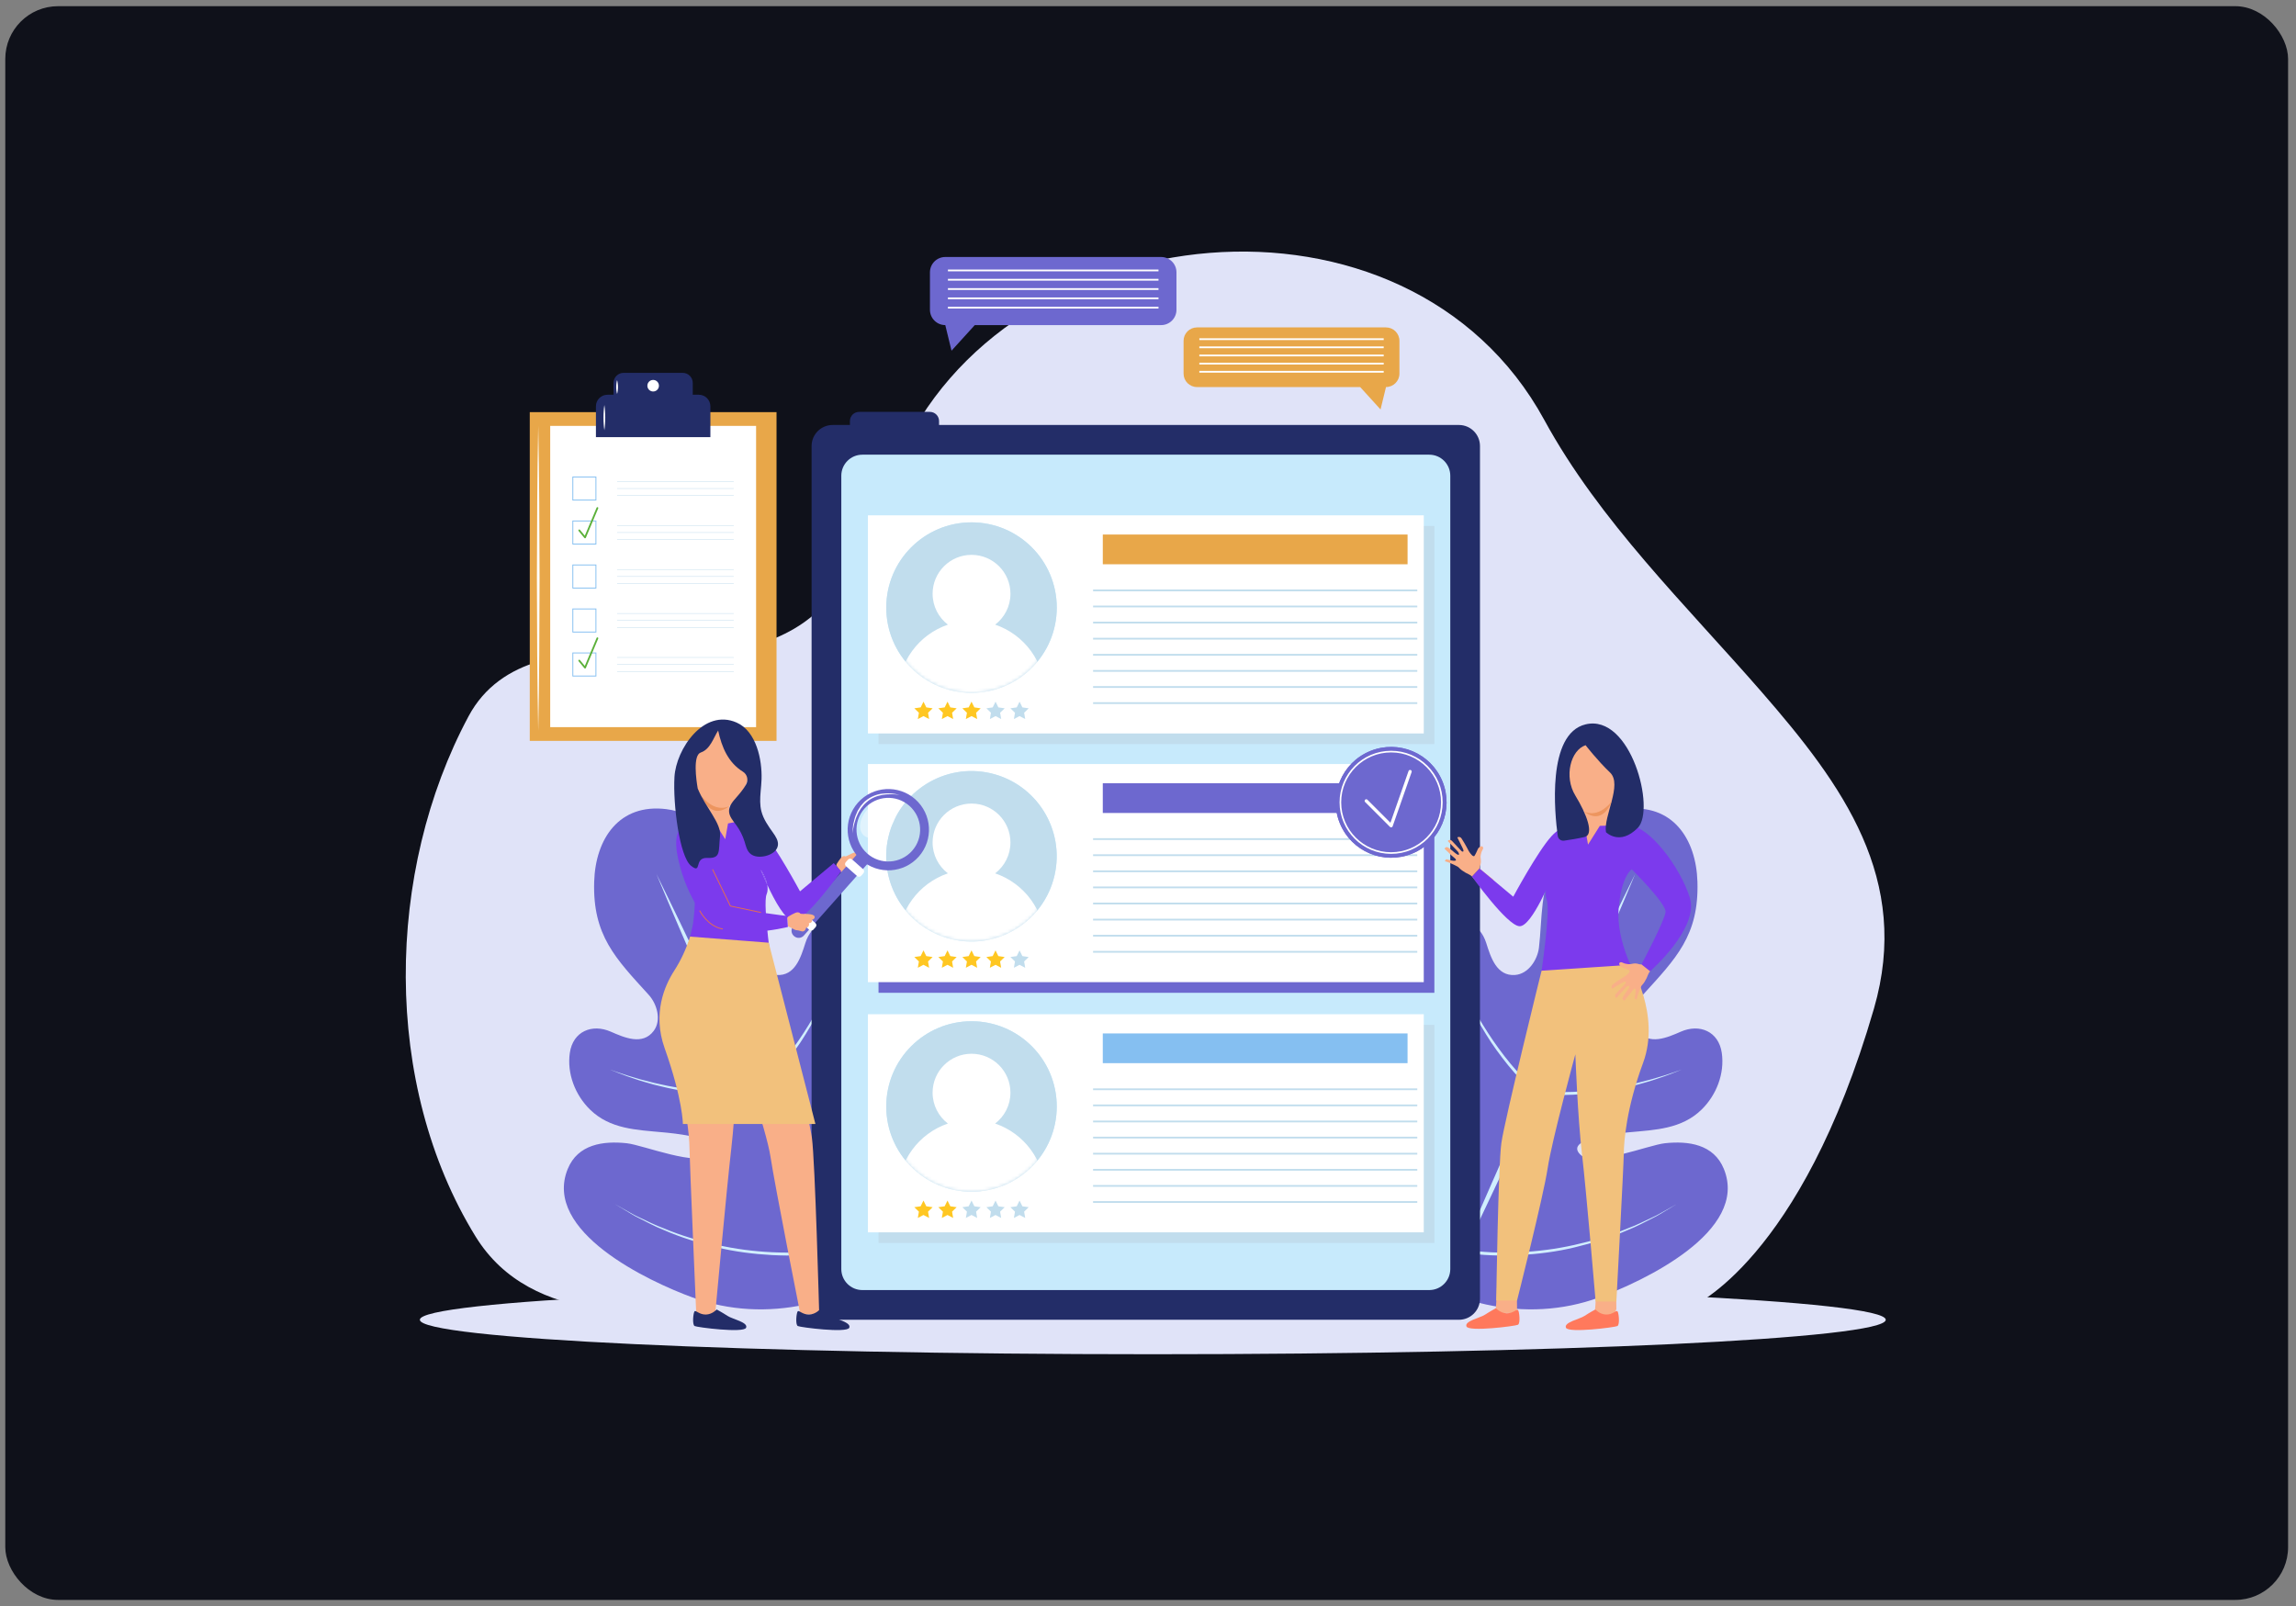 <svg width="696" height="487" viewBox="0 0 696 487" fill="none" xmlns="http://www.w3.org/2000/svg">
<rect x="0" y="0" width="696" height="487" fill="#808080" stroke="none"/>
<rect x="1.6" y="1.875" width="692" height="483.2" rx="16" fill="#0F111A"/>
<path d="M144.133 374.849C115.784 328.745 116.826 264.251 142.039 217.157C151.728 199.058 173.029 197.109 191.457 198.276C207.493 199.291 226.033 199.172 240.661 190.666C258.759 180.142 264.283 158.319 271.955 140.267C304.418 63.89 426.734 51.38 468.12 127.306C484.884 158.062 510.927 183.275 533.991 209.761C558.636 238.062 579.432 266.578 568.053 305.828C545.875 382.327 512.891 396.08 512.891 396.08C454.01 396.145 395.127 395.796 336.247 395.71C299.557 395.656 262.921 398.232 226.232 398.253C198.233 398.268 161.119 402.473 144.133 374.849Z" fill="#E0E3F8"/>
<path d="M349.457 410.589C472.166 410.589 571.641 405.911 571.641 400.14C571.641 394.37 472.166 389.691 349.457 389.691C226.747 389.691 127.272 394.37 127.272 400.14C127.272 405.911 226.747 410.589 349.457 410.589Z" fill="#E0E3F8"/>
<path d="M351.982 77.917H286.549C283.982 77.917 281.901 79.998 281.901 82.565V93.918C281.901 96.485 283.982 98.566 286.549 98.566L288.441 106.324L295.494 98.566H351.982C354.549 98.566 356.63 96.485 356.63 93.918V82.566C356.63 79.998 354.549 77.917 351.982 77.917Z" fill="#6D68CF"/>
<path d="M287.35 81.992H351.181" stroke="white" stroke-width="0.538" stroke-miterlimit="10"/>
<path d="M287.35 84.814H351.181" stroke="white" stroke-width="0.538" stroke-miterlimit="10"/>
<path d="M287.35 87.635H351.181" stroke="white" stroke-width="0.538" stroke-miterlimit="10"/>
<path d="M287.35 90.456H351.181" stroke="white" stroke-width="0.538" stroke-miterlimit="10"/>
<path d="M287.35 93.277H351.181" stroke="white" stroke-width="0.538" stroke-miterlimit="10"/>
<path d="M362.854 99.268H420.147C422.395 99.268 424.217 101.09 424.217 103.338V113.279C424.217 115.527 422.395 117.349 420.147 117.349L418.491 124.142L412.315 117.349H362.854C360.606 117.349 358.784 115.527 358.784 113.279V103.338C358.784 101.09 360.606 99.268 362.854 99.268Z" fill="#E8A749"/>
<path d="M419.45 102.834H363.561" stroke="white" stroke-width="0.538" stroke-miterlimit="10"/>
<path d="M419.45 105.304H363.561" stroke="white" stroke-width="0.538" stroke-miterlimit="10"/>
<path d="M419.45 107.775H363.561" stroke="white" stroke-width="0.538" stroke-miterlimit="10"/>
<path d="M419.45 110.245H363.561" stroke="white" stroke-width="0.538" stroke-miterlimit="10"/>
<path d="M419.45 112.715H363.561" stroke="white" stroke-width="0.538" stroke-miterlimit="10"/>
<path d="M522.574 354.431C519.518 346.894 511.771 345.854 504.664 346.621C499.669 347.16 482.98 353.938 479.037 350.048C473.847 344.925 491.828 343.483 493.831 343.296C501.74 342.555 509.744 342.34 515.806 336.415C520.308 332.015 522.851 325.483 521.931 319.201C520.978 312.691 515.203 310.306 509.526 312.788C505.373 314.606 499.857 317.018 496.516 312.564C494.034 309.251 495.576 304.314 498.003 301.643C508.046 290.591 515.047 283.637 514.554 267.329C514.159 254.245 506.94 243.549 492.674 245.324C483.515 246.465 476.035 253.63 471.509 261.263C466.828 269.158 467.54 278.518 466.514 287.304C466.095 290.889 463.384 295.297 459.254 295.601C453.701 296.006 451.899 290.262 450.542 285.936C448.686 280.024 443.096 277.236 437.56 280.792C432.219 284.223 428.962 290.431 428.599 296.714C428.111 305.177 433.206 311.355 437.84 317.806C439.014 319.44 449.735 333.947 442.463 333.397C436.939 332.977 431.091 315.941 428.218 311.82C424.129 305.956 418.258 300.798 410.567 303.442C391.24 310.088 400.951 344.252 406.043 357.564C409.148 365.682 413.571 374.048 420.094 379.948C437.217 395.434 462.573 401.497 484.725 393.384C498.107 388.484 530.254 373.373 522.574 354.431Z" fill="#6D68CF"/>
<path d="M438.081 391.517C440.288 386.155 442.605 380.844 444.864 375.506L451.827 359.576C456.471 348.957 461.25 338.4 466.03 327.843C470.846 317.303 475.684 306.772 480.622 296.288C485.536 285.792 490.561 275.347 495.697 264.952C491.23 275.651 486.653 286.3 481.964 296.899C477.299 307.508 472.535 318.072 467.748 328.626C462.925 339.163 458.102 349.7 453.143 360.176L445.702 375.888C443.159 381.096 440.675 386.332 438.081 391.517Z" fill="#D0EEFF"/>
<path d="M413.667 321.749C414.745 327.158 416.249 332.472 418.003 337.69C419.737 342.916 421.786 348.035 424.176 352.985C425.385 355.453 426.686 357.873 428.06 360.25C429.462 362.61 430.964 364.908 432.574 367.126C434.213 369.323 435.964 371.433 437.842 373.424C439.749 375.386 441.783 377.217 443.948 378.882L443.76 378.797C449.252 379.743 454.933 379.928 460.54 379.67C466.156 379.401 471.76 378.686 477.253 377.451C482.737 376.21 488.176 374.648 493.37 372.451C496.025 371.489 498.537 370.202 501.092 369.002C502.388 368.436 503.585 367.682 504.823 367.005L508.515 364.925L504.881 367.107C503.661 367.819 502.481 368.609 501.2 369.211C498.675 370.484 496.187 371.845 493.549 372.885C488.365 375.176 482.919 376.831 477.413 378.167C471.902 379.523 466.243 380.213 460.581 380.533C454.909 380.814 449.223 380.683 443.57 379.718L443.469 379.701L443.381 379.633C441.181 377.923 439.12 376.048 437.193 374.045C435.296 372.013 433.532 369.866 431.885 367.633C430.266 365.38 428.762 363.05 427.359 360.662C425.974 358.263 424.709 355.799 423.53 353.296C421.204 348.275 419.214 343.106 417.572 337.832C415.955 332.549 414.596 327.187 413.667 321.749Z" fill="#D0EEFF"/>
<path d="M440.346 292.662C441.807 296.242 443.447 299.744 445.247 303.159C447.025 306.585 448.964 309.923 451.058 313.158C453.145 316.398 455.426 319.506 457.864 322.479C460.309 325.451 463.037 328.166 465.908 330.708L465.683 330.602C469.338 331.127 473.122 331.182 476.853 331.051C480.596 330.91 484.325 330.499 488.036 329.96C489.881 329.629 491.741 329.366 493.569 328.937L496.32 328.337L499.047 327.632C500.879 327.21 502.659 326.602 504.467 326.086C506.259 325.52 508.026 324.875 509.815 324.285C508.063 324.968 506.322 325.695 504.545 326.32C502.755 326.903 500.99 327.58 499.169 328.071L496.448 328.847L493.697 329.513C491.869 329.986 490.004 330.293 488.153 330.669C484.432 331.323 480.666 331.724 476.889 331.905C473.105 332.063 469.329 332.045 465.524 331.528L465.398 331.511L465.298 331.422C462.389 328.828 459.653 326.046 457.201 323.026C454.775 319.993 452.447 316.873 450.443 313.548C448.41 310.244 446.535 306.847 444.833 303.367C443.167 299.871 441.606 296.32 440.346 292.662Z" fill="#D0EEFF"/>
<path d="M172.094 354.431C175.15 346.894 182.896 345.854 190.004 346.621C194.999 347.16 211.687 353.938 215.631 350.048C220.821 344.925 202.84 343.483 200.837 343.296C192.929 342.555 184.924 342.34 178.862 336.415C174.361 332.015 171.818 325.483 172.738 319.201C173.692 312.691 179.465 310.306 185.143 312.788C189.296 314.606 194.812 317.018 198.153 312.564C200.634 309.251 199.093 304.314 196.666 301.643C186.623 290.591 179.623 283.637 180.116 267.329C180.511 254.245 187.729 243.549 201.995 245.324C211.154 246.465 218.634 253.63 223.16 261.263C227.841 269.158 227.129 278.518 228.155 287.304C228.574 290.889 231.285 295.297 235.415 295.601C240.968 296.006 242.77 290.262 244.127 285.936C245.983 280.024 251.573 277.236 257.109 280.792C262.451 284.223 265.707 290.431 266.07 296.714C266.558 305.177 261.463 311.355 256.829 317.806C255.655 319.44 244.934 333.947 252.206 333.397C257.73 332.977 263.578 315.941 266.451 311.82C270.54 305.956 276.411 300.798 284.102 303.442C303.43 310.088 293.718 344.252 288.626 357.564C285.521 365.682 281.098 374.048 274.575 379.948C257.452 395.434 232.096 401.497 209.944 393.384C196.559 388.484 164.414 373.373 172.094 354.431Z" fill="#6D68CF"/>
<path d="M256.583 391.517C253.989 386.332 251.505 381.096 248.962 375.887L241.521 360.175C236.563 349.7 231.739 339.162 226.916 328.625C222.13 318.071 217.365 307.507 212.7 296.898C208.011 286.3 203.434 275.651 198.967 264.951C204.102 275.346 209.128 285.791 214.042 296.287C218.98 306.772 223.818 317.302 228.634 327.842C233.414 338.399 238.193 348.956 242.837 359.575L249.8 375.505C252.059 380.844 254.376 386.156 256.583 391.517Z" fill="#D0EEFF"/>
<path d="M281.002 321.749C280.073 327.187 278.713 332.549 277.098 337.83C275.455 343.104 273.466 348.274 271.141 353.294C269.962 355.797 268.697 358.261 267.312 360.66C265.909 363.049 264.404 365.379 262.786 367.631C261.139 369.863 259.375 372.011 257.478 374.043C255.551 376.046 253.49 377.922 251.29 379.631L251.202 379.699L251.101 379.716C245.448 380.681 239.761 380.812 234.09 380.531C228.428 380.212 222.769 379.521 217.258 378.165C211.752 376.828 206.306 375.174 201.122 372.883C198.484 371.844 195.996 370.482 193.471 369.209C192.19 368.607 191.01 367.818 189.789 367.105L186.155 364.923L189.847 367.003C191.085 367.681 192.282 368.434 193.578 369C196.133 370.2 198.645 371.487 201.3 372.449C206.494 374.645 211.933 376.208 217.417 377.449C222.91 378.683 228.513 379.399 234.13 379.668C239.737 379.925 245.417 379.74 250.91 378.795L250.722 378.88C252.887 377.215 254.921 375.384 256.828 373.422C258.706 371.431 260.456 369.321 262.096 367.124C263.707 364.905 265.208 362.607 266.61 360.248C267.984 357.872 269.284 355.451 270.494 352.983C272.884 348.033 274.933 342.914 276.667 337.688C278.42 332.472 279.925 327.158 281.002 321.749Z" fill="#D0EEFF"/>
<path d="M254.324 292.662C253.064 296.32 251.503 299.871 249.84 303.368C248.138 306.848 246.262 310.245 244.23 313.549C242.226 316.874 239.898 319.994 237.472 323.027C235.021 326.046 232.285 328.828 229.375 331.422L229.275 331.511L229.149 331.528C225.344 332.045 221.568 332.063 217.784 331.905C214.007 331.723 210.241 331.323 206.52 330.669C204.669 330.293 202.804 329.987 200.976 329.513L198.225 328.847L195.504 328.071C193.683 327.58 191.918 326.903 190.128 326.32C188.351 325.695 186.611 324.968 184.858 324.285C186.647 324.875 188.414 325.52 190.206 326.086C192.015 326.601 193.794 327.21 195.626 327.632L198.353 328.337L201.104 328.937C202.931 329.366 204.792 329.628 206.637 329.96C210.348 330.499 214.077 330.91 217.82 331.051C221.551 331.182 225.335 331.127 228.99 330.602L228.765 330.708C231.636 328.167 234.363 325.451 236.809 322.479C239.247 319.506 241.528 316.398 243.615 313.158C245.708 309.923 247.648 306.584 249.426 303.159C251.223 299.744 252.863 296.242 254.324 292.662Z" fill="#D0EEFF"/>
<path d="M442.256 400.14H252.403C248.879 400.14 246.022 397.283 246.022 393.76V135.229C246.022 131.705 248.879 128.849 252.403 128.849H442.256C445.78 128.849 448.636 131.706 448.636 135.229V393.76C448.636 397.284 445.78 400.14 442.256 400.14Z" fill="#232D68"/>
<path d="M255.03 384.754V144.234C255.03 140.71 257.887 137.854 261.411 137.854H433.254C436.778 137.854 439.634 140.711 439.634 144.234V384.754C439.634 388.278 436.777 391.134 433.254 391.134H261.411C257.887 391.134 255.03 388.277 255.03 384.754Z" fill="#C7EAFC"/>
<path d="M284.66 131.1H257.643V127.657C257.643 126.122 258.887 124.878 260.422 124.878H281.88C283.415 124.878 284.659 126.122 284.659 127.657V131.1H284.66Z" fill="#232D68"/>
<path d="M434.807 234.875H266.311V301.005H434.807V234.875Z" fill="#6D68CF"/>
<path d="M434.811 310.729H266.315V376.859H434.811V310.729Z" fill="#C1DDED"/>
<path d="M434.811 159.469H266.315V225.599H434.811V159.469Z" fill="#C1DDED"/>
<path d="M235.393 124.957H160.592V224.626H235.393V124.957Z" fill="#E8A749"/>
<path d="M229.198 129.124H166.788V220.46H229.198V129.124Z" fill="white"/>
<path d="M209.998 119.682V116.087C209.998 114.406 208.635 113.043 206.954 113.043H189.032C187.351 113.043 185.988 114.406 185.988 116.087V119.682H184.143C182.212 119.682 180.647 121.248 180.647 123.179V132.538H215.341V123.179C215.341 121.248 213.776 119.682 211.845 119.682H209.998Z" fill="#232D68"/>
<path d="M180.646 144.615H173.647V151.614H180.646V144.615Z" stroke="#85BFF1" stroke-width="0.269" stroke-miterlimit="10"/>
<path d="M180.646 157.953H173.647V164.952H180.646V157.953Z" stroke="#85BFF1" stroke-width="0.269" stroke-miterlimit="10"/>
<path d="M180.646 171.291H173.647V178.29H180.646V171.291Z" stroke="#85BFF1" stroke-width="0.269" stroke-miterlimit="10"/>
<path d="M180.646 184.629H173.647V191.628H180.646V184.629Z" stroke="#85BFF1" stroke-width="0.269" stroke-miterlimit="10"/>
<path d="M180.646 197.967H173.647V204.966H180.646V197.967Z" stroke="#85BFF1" stroke-width="0.269" stroke-miterlimit="10"/>
<path d="M187.065 145.984H222.42" stroke="#C1DDED" stroke-width="0.135" stroke-miterlimit="10"/>
<path d="M187.065 148.114H222.42" stroke="#C1DDED" stroke-width="0.135" stroke-miterlimit="10"/>
<path d="M187.065 150.245H222.42" stroke="#C1DDED" stroke-width="0.135" stroke-miterlimit="10"/>
<path d="M187.065 159.322H222.42" stroke="#C1DDED" stroke-width="0.135" stroke-miterlimit="10"/>
<path d="M187.065 161.452H222.42" stroke="#C1DDED" stroke-width="0.135" stroke-miterlimit="10"/>
<path d="M187.065 163.584H222.42" stroke="#C1DDED" stroke-width="0.135" stroke-miterlimit="10"/>
<path d="M187.065 172.66H222.42" stroke="#C1DDED" stroke-width="0.135" stroke-miterlimit="10"/>
<path d="M187.065 174.79H222.42" stroke="#C1DDED" stroke-width="0.135" stroke-miterlimit="10"/>
<path d="M187.065 176.921H222.42" stroke="#C1DDED" stroke-width="0.135" stroke-miterlimit="10"/>
<path d="M187.065 185.998H222.42" stroke="#C1DDED" stroke-width="0.135" stroke-miterlimit="10"/>
<path d="M187.065 188.129H222.42" stroke="#C1DDED" stroke-width="0.135" stroke-miterlimit="10"/>
<path d="M187.065 190.259H222.42" stroke="#C1DDED" stroke-width="0.135" stroke-miterlimit="10"/>
<path d="M187.065 199.336H222.42" stroke="#C1DDED" stroke-width="0.135" stroke-miterlimit="10"/>
<path d="M187.065 201.467H222.42" stroke="#C1DDED" stroke-width="0.135" stroke-miterlimit="10"/>
<path d="M187.065 203.597H222.42" stroke="#C1DDED" stroke-width="0.135" stroke-miterlimit="10"/>
<path d="M175.588 160.804L177.351 162.934L181.095 154.027" stroke="#5BB039" stroke-width="0.538" stroke-miterlimit="10" stroke-linecap="round" stroke-linejoin="round"/>
<path d="M175.588 200.291L177.351 202.422L181.095 193.515" stroke="#5BB039" stroke-width="0.538" stroke-miterlimit="10" stroke-linecap="round" stroke-linejoin="round"/>
<path d="M183.205 130.445C183.094 129.807 183.042 129.169 182.999 128.531C182.95 127.893 182.943 127.255 182.936 126.617C182.942 125.979 182.949 125.341 182.998 124.703C183.041 124.065 183.093 123.427 183.205 122.789C183.317 123.427 183.369 124.065 183.412 124.703C183.461 125.341 183.468 125.979 183.474 126.617C183.467 127.255 183.46 127.893 183.411 128.531C183.368 129.17 183.316 129.807 183.205 130.445Z" fill="white"/>
<path d="M187.064 119.431C186.953 119.082 186.901 118.733 186.858 118.385C186.809 118.036 186.802 117.687 186.795 117.339C186.801 116.99 186.808 116.641 186.857 116.293C186.9 115.944 186.952 115.595 187.064 115.247C187.176 115.596 187.228 115.945 187.271 116.293C187.32 116.642 187.327 116.991 187.333 117.339C187.326 117.688 187.319 118.037 187.27 118.385C187.227 118.734 187.175 119.082 187.064 119.431Z" fill="white"/>
<path d="M163.158 129.124L163.355 140.677L163.467 152.231L163.561 175.338L163.469 198.445L163.356 209.999L163.158 221.552L162.961 209.999L162.848 198.445L162.756 175.338L162.85 152.231L162.962 140.677L163.158 129.124Z" fill="white"/>
<path d="M199.749 116.943C199.749 117.912 198.964 118.697 197.995 118.697C197.026 118.697 196.241 117.912 196.241 116.943C196.241 115.974 197.026 115.189 197.995 115.189C198.963 115.189 199.749 115.974 199.749 116.943Z" fill="white"/>
<path d="M431.593 231.647H263.096V297.777H431.593V231.647Z" fill="white"/>
<path d="M319.647 265.488C322.89 251.59 314.252 237.694 300.353 234.451C286.454 231.208 272.558 239.846 269.315 253.745C266.073 267.644 274.711 281.54 288.61 284.783C302.509 288.025 316.405 279.387 319.647 265.488Z" fill="#C7EAFC"/>
<path d="M426.68 237.472H334.295V246.486H426.68V237.472Z" fill="#6D68CF"/>
<path d="M331.35 254.403H429.627" stroke="#C1DDED" stroke-width="0.538" stroke-miterlimit="10"/>
<path d="M331.35 259.285H429.627" stroke="#C1DDED" stroke-width="0.538" stroke-miterlimit="10"/>
<path d="M331.35 264.168H429.627" stroke="#C1DDED" stroke-width="0.538" stroke-miterlimit="10"/>
<path d="M331.35 269.051H429.627" stroke="#C1DDED" stroke-width="0.538" stroke-miterlimit="10"/>
<path d="M331.35 273.933H429.627" stroke="#C1DDED" stroke-width="0.538" stroke-miterlimit="10"/>
<path d="M331.35 278.815H429.627" stroke="#C1DDED" stroke-width="0.538" stroke-miterlimit="10"/>
<path d="M331.35 283.697H429.627" stroke="#C1DDED" stroke-width="0.538" stroke-miterlimit="10"/>
<path d="M331.35 288.58H429.627" stroke="#C1DDED" stroke-width="0.538" stroke-miterlimit="10"/>
<path d="M279.937 288.141L280.795 289.878L282.712 290.157L281.325 291.509L281.652 293.418L279.937 292.516L278.223 293.418L278.55 291.509L277.163 290.157L279.08 289.878L279.937 288.141Z" fill="#FFC722"/>
<path d="M287.219 288.141L288.076 289.878L289.993 290.157L288.606 291.509L288.933 293.418L287.219 292.516L285.504 293.418L285.831 291.509L284.444 290.157L286.361 289.878L287.219 288.141Z" fill="#FFC722"/>
<path d="M294.496 288.141L295.353 289.878L297.27 290.157L295.883 291.509L296.21 293.418L294.496 292.516L292.781 293.418L293.109 291.509L291.721 290.157L293.638 289.878L294.496 288.141Z" fill="#FFC722"/>
<path d="M301.776 288.141L302.633 289.878L304.55 290.157L303.163 291.509L303.49 293.418L301.776 292.516L300.061 293.418L300.389 291.509L299.002 290.157L300.919 289.878L301.776 288.141Z" fill="#FFC722"/>
<path d="M309.062 288.141L309.919 289.878L311.836 290.157L310.449 291.509L310.777 293.418L309.062 292.516L307.347 293.418L307.675 291.509L306.288 290.157L308.205 289.878L309.062 288.141Z" fill="#C1DDED"/>
<path d="M319.647 265.488C322.89 251.59 314.252 237.694 300.353 234.451C286.454 231.208 272.558 239.846 269.315 253.745C266.073 267.644 274.711 281.54 288.61 284.783C302.509 288.025 316.405 279.387 319.647 265.488Z" fill="#C1DDED"/>
<mask id="mask0_10322_65171" style="mask-type:luminance" maskUnits="userSpaceOnUse" x="268" y="233" width="53" height="53">
<path d="M319.647 265.488C322.89 251.59 314.252 237.694 300.353 234.451C286.454 231.208 272.558 239.846 269.315 253.745C266.073 267.644 274.711 281.54 288.61 284.783C302.509 288.025 316.405 279.387 319.647 265.488Z" fill="white"/>
</mask>
<g mask="url(#mask0_10322_65171)">
<path d="M301.665 264.792C304.479 262.635 306.301 259.25 306.301 255.431C306.301 248.915 301.018 243.632 294.502 243.632C287.985 243.632 282.703 248.915 282.703 255.431C282.703 259.25 284.525 262.635 287.339 264.792C278.551 267.776 272.225 276.089 272.225 285.886H316.78C316.779 276.09 310.453 267.776 301.665 264.792Z" fill="white"/>
</g>
<path d="M431.593 307.502H263.096V373.632H431.593V307.502Z" fill="white"/>
<path d="M294.498 361.316C308.771 361.316 320.341 349.746 320.341 335.473C320.341 321.2 308.771 309.63 294.498 309.63C280.225 309.63 268.655 321.2 268.655 335.473C268.655 349.746 280.225 361.316 294.498 361.316Z" fill="#C7EAFC"/>
<path d="M426.68 313.325H334.295V322.339H426.68V313.325Z" fill="#85BFF1"/>
<path d="M331.35 330.257H429.627" stroke="#C1DDED" stroke-width="0.538" stroke-miterlimit="10"/>
<path d="M331.35 335.14H429.627" stroke="#C1DDED" stroke-width="0.538" stroke-miterlimit="10"/>
<path d="M331.35 340.021H429.627" stroke="#C1DDED" stroke-width="0.538" stroke-miterlimit="10"/>
<path d="M331.35 344.904H429.627" stroke="#C1DDED" stroke-width="0.538" stroke-miterlimit="10"/>
<path d="M331.35 349.787H429.627" stroke="#C1DDED" stroke-width="0.538" stroke-miterlimit="10"/>
<path d="M331.35 354.669H429.627" stroke="#C1DDED" stroke-width="0.538" stroke-miterlimit="10"/>
<path d="M331.35 359.552H429.627" stroke="#C1DDED" stroke-width="0.538" stroke-miterlimit="10"/>
<path d="M331.35 364.434H429.627" stroke="#C1DDED" stroke-width="0.538" stroke-miterlimit="10"/>
<path d="M279.937 363.995L280.795 365.731L282.712 366.01L281.325 367.362L281.652 369.271L279.937 368.37L278.223 369.271L278.55 367.362L277.163 366.01L279.08 365.731L279.937 363.995Z" fill="#FFC722"/>
<path d="M287.219 363.995L288.076 365.731L289.993 366.01L288.606 367.362L288.933 369.271L287.219 368.37L285.504 369.271L285.831 367.362L284.444 366.01L286.361 365.731L287.219 363.995Z" fill="#FFC722"/>
<path d="M294.5 363.995L295.357 365.731L297.274 366.01L295.887 367.362L296.214 369.271L294.5 368.37L292.785 369.271L293.113 367.362L291.725 366.01L293.642 365.731L294.5 363.995Z" fill="#C1DDED"/>
<path d="M301.78 363.995L302.637 365.731L304.554 366.01L303.167 367.362L303.494 369.271L301.78 368.37L300.065 369.271L300.393 367.362L299.006 366.01L300.923 365.731L301.78 363.995Z" fill="#C1DDED"/>
<path d="M309.062 363.995L309.919 365.731L311.836 366.01L310.449 367.362L310.777 369.271L309.062 368.37L307.347 369.271L307.675 367.362L306.288 366.01L308.205 365.731L309.062 363.995Z" fill="#C1DDED"/>
<path d="M294.498 361.316C308.771 361.316 320.341 349.746 320.341 335.473C320.341 321.2 308.771 309.63 294.498 309.63C280.225 309.63 268.655 321.2 268.655 335.473C268.655 349.746 280.225 361.316 294.498 361.316Z" fill="#C1DDED"/>
<mask id="mask1_10322_65171" style="mask-type:luminance" maskUnits="userSpaceOnUse" x="268" y="309" width="53" height="53">
<path d="M294.498 361.316C308.771 361.316 320.341 349.746 320.341 335.473C320.341 321.2 308.771 309.63 294.498 309.63C280.225 309.63 268.655 321.2 268.655 335.473C268.655 349.746 280.225 361.316 294.498 361.316Z" fill="white"/>
</mask>
<g mask="url(#mask1_10322_65171)">
<path d="M301.665 340.646C304.479 338.49 306.301 335.104 306.301 331.285C306.301 324.768 301.018 319.486 294.502 319.486C287.985 319.486 282.703 324.769 282.703 331.285C282.703 335.104 284.525 338.489 287.339 340.646C278.551 343.63 272.225 351.943 272.225 361.74H316.78C316.779 351.943 310.453 343.63 301.665 340.646Z" fill="white"/>
</g>
<path d="M431.597 156.242H263.1V222.372H431.597V156.242Z" fill="white"/>
<path d="M294.502 210.057C308.774 210.057 320.345 198.487 320.345 184.214C320.345 169.941 308.774 158.371 294.502 158.371C280.229 158.371 268.659 169.941 268.659 184.214C268.659 198.487 280.229 210.057 294.502 210.057Z" fill="#C7EAFC"/>
<path d="M426.684 162.065H334.299V171.079H426.684V162.065Z" fill="#E8A749"/>
<path d="M331.354 178.997H429.631" stroke="#C1DDED" stroke-width="0.538" stroke-miterlimit="10"/>
<path d="M331.354 183.879H429.631" stroke="#C1DDED" stroke-width="0.538" stroke-miterlimit="10"/>
<path d="M331.354 188.762H429.631" stroke="#C1DDED" stroke-width="0.538" stroke-miterlimit="10"/>
<path d="M331.354 193.645H429.631" stroke="#C1DDED" stroke-width="0.538" stroke-miterlimit="10"/>
<path d="M331.354 198.527H429.631" stroke="#C1DDED" stroke-width="0.538" stroke-miterlimit="10"/>
<path d="M331.354 203.409H429.631" stroke="#C1DDED" stroke-width="0.538" stroke-miterlimit="10"/>
<path d="M331.354 208.291H429.631" stroke="#C1DDED" stroke-width="0.538" stroke-miterlimit="10"/>
<path d="M331.354 213.174H429.631" stroke="#C1DDED" stroke-width="0.538" stroke-miterlimit="10"/>
<path d="M279.941 212.734L280.799 214.471L282.716 214.75L281.329 216.102L281.656 218.011L279.941 217.11L278.227 218.011L278.554 216.102L277.167 214.75L279.084 214.471L279.941 212.734Z" fill="#FFC722"/>
<path d="M287.223 212.734L288.08 214.471L289.997 214.75L288.61 216.102L288.937 218.011L287.223 217.11L285.508 218.011L285.835 216.102L284.448 214.75L286.365 214.471L287.223 212.734Z" fill="#FFC722"/>
<path d="M294.5 212.734L295.357 214.471L297.274 214.75L295.887 216.102L296.214 218.011L294.5 217.11L292.785 218.011L293.113 216.102L291.725 214.75L293.642 214.471L294.5 212.734Z" fill="#FFC722"/>
<path d="M301.784 212.734L302.641 214.471L304.558 214.75L303.171 216.102L303.498 218.011L301.784 217.11L300.069 218.011L300.397 216.102L299.01 214.75L300.927 214.471L301.784 212.734Z" fill="#C1DDED"/>
<path d="M309.066 212.734L309.923 214.471L311.84 214.75L310.453 216.102L310.781 218.011L309.066 217.11L307.351 218.011L307.679 216.102L306.292 214.75L308.209 214.471L309.066 212.734Z" fill="#C1DDED"/>
<path d="M294.502 210.057C308.774 210.057 320.345 198.487 320.345 184.214C320.345 169.941 308.774 158.371 294.502 158.371C280.229 158.371 268.659 169.941 268.659 184.214C268.659 198.487 280.229 210.057 294.502 210.057Z" fill="#C1DDED"/>
<mask id="mask2_10322_65171" style="mask-type:luminance" maskUnits="userSpaceOnUse" x="268" y="158" width="53" height="53">
<path d="M294.502 210.057C308.774 210.057 320.345 198.487 320.345 184.214C320.345 169.941 308.774 158.371 294.502 158.371C280.229 158.371 268.659 169.941 268.659 184.214C268.659 198.487 280.229 210.057 294.502 210.057Z" fill="white"/>
</mask>
<g mask="url(#mask2_10322_65171)">
<path d="M301.669 189.387C304.483 187.23 306.305 183.845 306.305 180.026C306.305 173.51 301.022 168.227 294.506 168.227C287.989 168.227 282.707 173.51 282.707 180.026C282.707 183.845 284.529 187.23 287.343 189.387C278.555 192.371 272.229 200.684 272.229 210.481H316.784C316.783 200.684 310.457 192.37 301.669 189.387Z" fill="white"/>
</g>
<path d="M428.069 258.804C436.654 255.29 440.765 245.482 437.251 236.897C433.737 228.312 423.929 224.201 415.344 227.715C406.759 231.229 402.648 241.037 406.162 249.622C409.675 258.207 419.484 262.318 428.069 258.804Z" fill="#6D68CF"/>
<path d="M428.069 258.804C436.654 255.29 440.765 245.482 437.251 236.897C433.737 228.312 423.929 224.201 415.344 227.715C406.759 231.229 402.648 241.037 406.162 249.622C409.675 258.207 419.484 262.318 428.069 258.804Z" fill="#6D68CF"/>
<path d="M421.698 258.636C430.191 258.636 437.077 251.751 437.077 243.257C437.077 234.763 430.191 227.878 421.698 227.878C413.204 227.878 406.319 234.763 406.319 243.257C406.319 251.751 413.204 258.636 421.698 258.636Z" stroke="white" stroke-width="0.493" stroke-miterlimit="10"/>
<path d="M414.167 242.818L421.698 250.355L427.446 233.926" stroke="white" stroke-width="0.985" stroke-miterlimit="10" stroke-linecap="round" stroke-linejoin="round"/>
<path d="M446.232 265.766C445.709 265.216 444.881 264.944 444.234 264.57C443.528 264.163 442.832 263.701 442.279 263.096C442.02 262.813 441.704 262.669 441.368 262.497C441.125 262.373 440.882 262.25 440.635 262.133C439.784 261.729 438.909 261.341 437.988 261.127L438.201 260.719C438.279 260.569 438.453 260.495 438.616 260.545C439.199 260.722 440.545 261.093 441.119 260.949C441.6 260.828 441.225 260.411 441.012 260.218C440.684 259.92 440.311 259.647 439.983 259.339C439.641 259.017 439.311 258.68 438.971 258.355L437.905 257.34L438.001 257.169C438.197 256.821 438.654 256.724 438.975 256.96C438.998 256.977 439.015 256.99 439.023 256.995C439.445 257.284 439.861 257.584 440.256 257.909C440.636 258.221 440.983 258.577 441.4 258.84C441.543 258.931 442.034 259.28 442.207 259.155C442.313 259.078 442.272 258.868 442.239 258.761C442.114 258.351 441.792 258.03 441.502 257.729C440.621 256.814 439.736 255.901 438.853 254.988C439.176 254.572 439.758 254.544 440.098 254.906L441.935 256.86C442.188 257.129 442.441 257.399 442.694 257.668C442.88 257.866 443.102 258.176 443.393 258.204C444.052 258.268 443.166 256.721 443.047 256.479C442.684 255.741 442.321 255.004 441.957 254.266C441.947 254.246 441.767 253.894 441.772 253.891C442.195 253.627 442.751 253.752 443.019 254.172C443.602 255.083 444.169 256.009 444.669 256.965C445.002 257.602 445.324 258.283 445.795 258.832C446.028 259.104 446.325 259.51 446.697 259.589C446.753 259.601 446.814 259.603 446.865 259.578C446.918 259.552 446.954 259.5 446.986 259.45C447.399 258.813 447.689 258.111 447.993 257.419C448.151 257.06 448.572 256.728 448.94 256.612C449.428 256.457 449.72 256.952 449.553 257.373C449.43 257.683 449.224 257.955 449.112 258.27C448.983 258.636 448.773 259.507 448.806 259.877C448.869 260.606 449.026 261.217 448.828 261.954C448.72 262.356 448.457 262.863 448.485 263.308L446.232 265.766Z" fill="#F9AF88"/>
<path d="M446.233 265.767L449.897 270.145L452.788 266.781L448.491 263.309L446.233 265.767Z" fill="#F9AF88"/>
<path d="M488.514 242.745L489.021 250.756L480.372 257.86L477.534 251.852C477.534 251.852 481.237 248.638 479.942 245.422L488.514 242.745Z" fill="#F9AF88"/>
<path d="M491.76 233.563C491.787 230.955 491.172 228.352 489.853 226.091C488.389 223.581 485.9 221.398 482.995 221.356C480.108 221.314 477.566 223.399 476.038 225.849C473.77 229.485 473.347 234.125 474.627 238.184C475.67 241.494 478.96 246.9 483.005 246.909C488.564 246.923 491.715 237.941 491.76 233.563Z" fill="#F9AF88"/>
<path d="M489.226 398.99C489.696 397.741 489.98 396.902 489.98 396.902L489.907 389.875L483.911 389.88C483.78 392.606 483.737 395.015 483.449 397.73C483.404 398.151 483.349 398.571 483.295 398.99H489.226Z" fill="#F9AF88"/>
<path d="M459.448 398.097C459.716 397.36 459.871 396.903 459.871 396.903L459.798 389.876L453.802 389.881C453.671 392.607 453.628 395.016 453.34 397.731C453.327 397.853 453.312 397.975 453.299 398.097H459.448Z" fill="#F9AF88"/>
<path d="M480.222 251.222C479.333 251.084 478.459 250.87 477.585 250.654C476.228 250.319 473.361 250.18 470.311 253.524C466.087 258.154 458.718 271.87 458.718 271.87L448.486 263.309L446.229 265.767C446.229 265.767 456.731 280.492 460.556 280.817C464.381 281.142 470.636 265.302 470.636 265.302C470.636 265.302 467.549 269.688 468.849 272.775C470.149 275.862 466.981 296.575 466.981 296.575C466.981 296.575 483.985 300.799 496.224 296.575C496.224 296.575 489.857 285.61 490.658 275.551C491.459 265.492 494.642 263.566 494.642 263.566C494.642 263.566 505.159 273.96 504.889 276.539C504.618 279.118 497.593 292.401 497.593 292.401L500.204 294.48C500.204 294.48 515.16 281.416 512.245 272.154C509.33 262.892 499.907 250.387 493.842 250.304C487.777 250.221 484.961 250.392 484.961 250.392L481.387 256.069L480.541 251.271L480.222 251.222Z" fill="#7C3AED"/>
<path d="M494.224 292.519C494.224 292.519 503.491 307.622 498.084 322.243C493.01 335.967 492.265 346.108 492.23 349.745C492.195 353.382 489.979 394.62 489.979 394.62H483.695C483.695 394.62 480.903 361.426 479.562 349.97C478.222 338.514 477.544 319.654 477.544 319.654C477.544 319.654 470.464 345.525 469.154 354.191C467.844 362.857 459.869 394.306 459.869 394.306H453.565C453.565 394.306 454.144 353.544 455.118 346.559C456.093 339.573 467.306 294.302 467.306 294.302L494.224 292.519Z" fill="#F2C17C"/>
<path d="M500.202 294.48C499.69 295.04 499.477 295.886 499.15 296.557C498.793 297.29 498.382 298.016 497.818 298.611C497.554 298.889 497.433 299.214 497.284 299.562C497.177 299.813 497.072 300.065 496.973 300.319C496.63 301.196 496.304 302.096 496.156 303.03L495.734 302.847C495.579 302.779 495.493 302.611 495.531 302.446C495.666 301.851 495.942 300.484 495.758 299.921C495.603 299.45 495.214 299.853 495.036 300.079C494.762 300.427 494.516 300.819 494.231 301.167C493.934 301.531 493.62 301.883 493.321 302.246L492.383 303.381L492.206 303.297C491.846 303.126 491.716 302.677 491.929 302.34C491.945 302.316 491.956 302.298 491.961 302.289C492.22 301.847 492.49 301.412 492.786 300.994C493.07 300.593 493.401 300.222 493.635 299.787C493.715 299.638 494.029 299.124 493.892 298.96C493.808 298.86 493.601 298.915 493.497 298.955C493.096 299.108 492.799 299.452 492.519 299.762C491.668 300.706 490.82 301.652 489.971 302.597C489.533 302.304 489.465 301.725 489.802 301.361L491.622 299.391C491.873 299.12 492.124 298.848 492.375 298.577C492.559 298.377 492.853 298.134 492.861 297.842C492.878 297.181 491.397 298.173 491.164 298.309C490.454 298.723 489.743 299.137 489.033 299.551C489.014 299.562 488.676 299.767 488.672 299.762C488.379 299.359 488.465 298.795 488.864 298.498C489.732 297.853 490.615 297.222 491.534 296.655C492.146 296.278 492.802 295.909 493.317 295.4C493.572 295.148 493.956 294.824 494.008 294.447C494.016 294.39 494.014 294.329 493.985 294.28C493.955 294.228 493.901 294.197 493.848 294.168C493.184 293.801 492.463 293.561 491.751 293.306C491.382 293.174 491.021 292.777 490.879 292.418C490.691 291.942 491.164 291.617 491.595 291.753C491.913 291.854 492.199 292.041 492.521 292.129C492.896 292.232 493.779 292.38 494.146 292.322C494.868 292.207 495.467 292.008 496.216 292.154C496.625 292.233 497.148 292.461 497.591 292.401L500.202 294.48Z" fill="#F9AF88"/>
<path d="M480.648 225.937C480.648 225.937 484.219 230.558 488.065 234.222C491.911 237.886 486.005 247.5 486.829 252.307C486.829 252.307 491.012 256.544 496.474 250.992C501.936 245.44 494.383 216.323 480.648 219.619C468.811 222.46 471.292 246.764 472.204 253.425C472.333 254.365 473.198 255.013 474.137 254.879C475.854 254.634 478.524 254.216 480.374 253.754C483.304 253.022 481.029 246.93 477.53 241.182C474.03 235.434 476.115 227.448 480.648 225.937Z" fill="#232D68"/>
<path d="M480.104 245.99C480.104 245.99 484.116 248.459 488.528 243.035C488.528 243.035 486.014 250.592 480.104 245.99Z" fill="#ED955F"/>
<path d="M453.463 396.636C453.463 396.636 454.799 398.134 456.743 398.175C458.687 398.216 459.74 396.838 460.145 397.163C460.55 397.487 460.955 401.253 460.145 401.658C459.335 402.063 445.283 403.845 444.554 402.184C443.825 400.524 448.644 399.592 450.183 398.58C451.722 397.568 453.463 396.636 453.463 396.636Z" fill="#FF795C"/>
<path d="M483.611 397.019C483.611 397.019 484.947 398.517 486.891 398.558C488.835 398.599 489.888 397.222 490.293 397.546C490.698 397.87 491.103 401.636 490.293 402.041C489.483 402.446 475.431 404.228 474.702 402.567C473.973 400.907 478.792 399.975 480.331 398.963C481.87 397.95 483.611 397.019 483.611 397.019Z" fill="#FF795C"/>
<path d="M259.633 260.941C260.649 260.385 259.957 259.641 259.952 259.635C260.124 259.819 260.413 259.072 260.399 258.95C260.284 257.937 258.842 258.526 258.287 258.741C258.103 258.812 256.362 259.739 256.28 259.667C256.28 259.667 255.954 259.384 255.382 259.697C254.81 260.01 253.645 261.924 253.645 261.924L253.51 262.386L254.854 264.429C254.854 264.429 255.859 264.347 256.654 264.413C257.449 264.479 257.537 264.107 258.73 263.955C259.923 263.803 259.543 262.46 259.543 262.46C260.421 261.673 259.633 260.941 259.633 260.941Z" fill="#F9AF88"/>
<path d="M277.458 242.331C272.366 237.814 264.577 238.281 260.06 243.373C255.543 248.465 256.01 256.254 261.102 260.771C266.194 265.288 273.983 264.821 278.5 259.729C283.017 254.637 282.55 246.847 277.458 242.331ZM262.878 258.768C258.892 255.232 258.527 249.134 262.062 245.148C265.598 241.162 271.696 240.797 275.682 244.332C279.668 247.868 280.034 253.966 276.498 257.952C272.962 261.939 266.864 262.304 262.878 258.768Z" fill="#6D68CF"/>
<g opacity="0.44">
<path d="M269.403 251.413C267.052 254.064 263.67 254.903 261.849 253.288C260.028 251.673 260.458 248.215 262.809 245.564C265.16 242.914 268.542 242.074 270.363 243.689C272.184 245.305 271.755 248.763 269.403 251.413Z" fill="white"/>
</g>
<path d="M272.719 241.037C271.834 240.882 270.941 240.787 270.048 240.803C269.156 240.782 268.27 240.878 267.398 241.022C265.663 241.338 263.986 242.043 262.679 243.215C261.359 244.359 260.355 245.852 259.7 247.5C259.336 248.308 259.159 249.189 258.875 250.035L258.377 252.678C258.447 251.784 258.544 250.886 258.635 249.985C258.874 249.115 259.012 248.208 259.341 247.36L259.869 246.097C260.032 245.669 260.337 245.312 260.565 244.915L260.935 244.335C261.07 244.15 261.238 243.99 261.389 243.816C261.715 243.492 261.972 243.095 262.356 242.833C263.759 241.631 265.529 240.887 267.336 240.643C269.144 240.406 270.992 240.524 272.719 241.037Z" fill="white"/>
<path d="M240.716 283.827L240.646 283.765C239.779 282.996 239.7 281.671 240.469 280.804L260.149 258.617L263.357 261.463L243.677 283.65C242.908 284.516 241.582 284.595 240.716 283.827Z" fill="#6D68CF"/>
<path d="M259.822 265.616L256.446 262.622C256.093 262.309 256.06 261.768 256.374 261.415L257.076 260.624C257.389 260.271 257.93 260.238 258.283 260.552L261.659 263.546C262.012 263.859 262.045 264.4 261.731 264.753L261.029 265.544C260.716 265.897 260.175 265.929 259.822 265.616Z" fill="white"/>
<path d="M245.346 281.937L241.97 278.943C241.617 278.63 241.584 278.089 241.898 277.736L242.6 276.945C242.913 276.592 243.454 276.559 243.807 276.873L247.183 279.867C247.536 280.18 247.569 280.721 247.255 281.074L246.553 281.865C246.24 282.218 245.699 282.25 245.346 281.937Z" fill="white"/>
<path d="M212.728 241.123L212.221 249.134L220.87 256.238L223.708 250.23C223.708 250.23 220.005 247.016 221.3 243.8L212.728 241.123Z" fill="#F9AF88"/>
<path d="M209.48 231.942C209.453 229.334 210.068 226.731 211.388 224.47C212.852 221.96 215.341 219.777 218.246 219.735C221.133 219.693 223.675 221.778 225.204 224.228C227.472 227.864 227.895 232.504 226.615 236.563C225.572 239.873 222.281 245.279 218.237 245.288C212.677 245.301 209.526 236.319 209.48 231.942Z" fill="#F9AF88"/>
<path d="M232.578 268.246C232.133 265.871 230.596 263.679 230.596 263.679C230.596 263.679 231.388 265.682 232.578 268.246Z" fill="#7C3AED"/>
<path d="M207.009 290.896C207.009 290.896 197.742 305.999 203.149 320.619C208.224 334.343 208.968 344.485 209.003 348.122C209.039 351.758 211.088 399.09 211.088 399.09L216.79 398.516C216.79 398.516 220.33 359.803 221.67 348.346C223.01 336.89 223.688 318.03 223.688 318.03C223.688 318.03 232.265 342.128 233.575 350.794C234.885 359.46 242.621 398.516 242.621 398.516C244.633 398.643 246.546 398.544 248.323 398.134C248.323 398.134 247.089 351.92 246.115 344.934C245.14 337.948 233.926 292.678 233.926 292.678L207.009 290.896Z" fill="#F9AF88"/>
<path d="M221.13 244.367C221.13 244.367 217.118 246.836 212.706 241.412C212.706 241.412 215.22 248.969 221.13 244.367Z" fill="#ED955F"/>
<path d="M252.746 261.686L242.514 270.247C242.514 270.247 235.145 256.531 230.921 251.901C227.87 248.557 225.004 248.696 223.647 249.031C222.773 249.247 221.899 249.461 221.01 249.599L220.693 249.648L219.847 254.446L216.273 248.769C216.273 248.769 213.717 248.614 208.244 248.671C207.571 248.696 206.598 255.188 206.5 255.795C206.229 257.462 205.548 259.711 206.416 261.307C207.108 262.579 208.374 263.349 209.063 264.678C211.265 268.921 210.686 275.388 210.092 279.964C209.91 281.365 206.558 295.486 205.01 294.951C217.249 299.175 234.252 294.951 234.252 294.951C234.252 294.951 231.084 274.237 232.384 271.151C232.765 270.246 232.763 269.23 232.579 268.245C231.389 265.681 230.597 263.678 230.597 263.678C230.597 263.678 232.133 265.87 232.579 268.245C234.738 272.897 238.211 279.402 240.678 279.193C244.504 278.868 255.005 264.143 255.005 264.143L252.746 261.686Z" fill="#7C3AED"/>
<path d="M209.195 283.968C208.041 287.622 206.439 291.118 204.362 294.339C201.483 298.803 197.752 307.272 201.453 317.73C206.989 333.372 207.007 340.781 207.007 340.781H247.183L233.019 285.815L209.195 283.968Z" fill="#F2C17C"/>
<path d="M245.196 279.881C246.442 279.848 246.146 278.795 246.144 278.787C246.218 279.048 246.862 278.475 246.909 278.351C247.297 277.324 245.626 277.179 244.988 277.112C244.777 277.09 242.654 277.121 242.61 277.013C242.61 277.013 242.437 276.581 241.735 276.6C241.033 276.619 238.976 277.879 238.976 277.879L238.62 278.255L238.903 280.873C238.903 280.873 239.906 281.289 240.636 281.743C241.365 282.197 241.632 281.884 242.85 282.325C244.067 282.766 244.364 281.292 244.364 281.292C245.591 280.97 245.196 279.881 245.196 279.881Z" fill="#F9AF88"/>
<path d="M208.236 248.726C207.779 248.576 206.467 250.608 206.223 250.978C204.284 253.917 204.994 257.799 205.722 261.021C206.927 266.355 209.148 271.611 212.146 276.184C212.612 276.894 213.102 277.589 213.624 278.26C219.585 285.925 238.836 281.049 238.836 281.049L238.61 277.719C238.61 277.719 223.689 275.945 221.413 274.701C219.412 273.607 217.185 262.224 216.676 259.488C216.602 259.093 214.7 257.764 214.343 257.323C213.609 256.416 212.993 255.419 212.388 254.424C211.25 252.553 210.056 250.045 208.236 248.726Z" fill="#7C3AED"/>
<path d="M230.568 240.07C230.674 238.809 230.811 237.544 230.853 236.288C231.051 230.41 229.315 221.715 223.277 219.064C213.32 214.693 204.937 227.131 204.452 235.576C203.969 244 206.014 259.748 209.478 262.495C212.942 265.242 210.195 259.931 214.407 260.114C218.619 260.297 217.748 258.206 218.275 253.483C218.711 249.578 213.905 244.933 211.505 239.062C211.033 236.334 210 228.968 212.436 228.148C215.299 227.183 216.257 223.741 217.695 221.486C218.798 226.62 220.777 231.225 225.217 233.977C226.528 234.789 226.937 236.51 226.169 237.847C225.349 239.275 224.268 240.579 223.173 241.82C222.131 243.001 220.994 244.315 220.998 245.891C221.002 247.521 222.217 248.849 223.182 250.162C224.299 251.682 225.159 253.39 225.713 255.193C226.091 256.422 226.367 257.764 227.278 258.672C228.475 259.865 230.407 259.926 232.051 259.533C233.741 259.129 235.526 258.078 235.801 256.362C236.027 254.95 235.156 253.619 234.326 252.454C232.895 250.447 231.431 248.384 230.812 245.998C230.313 244.067 230.4 242.073 230.568 240.07Z" fill="#232D68"/>
<path d="M216.053 263.679L221.412 274.703L230.597 276.638" stroke="#E36C52" stroke-width="0.269" stroke-miterlimit="10" stroke-linecap="round" stroke-linejoin="round"/>
<path d="M212.147 276.185C212.147 276.185 214.516 280.83 219.009 281.643" stroke="#E36C52" stroke-width="0.269" stroke-miterlimit="10" stroke-linecap="round" stroke-linejoin="round"/>
<path d="M248.527 397.019C248.527 397.019 247.191 398.517 245.247 398.558C243.303 398.599 242.25 397.222 241.845 397.546C241.44 397.87 241.035 401.636 241.845 402.041C242.655 402.446 256.707 404.228 257.436 402.567C258.165 400.907 253.346 399.975 251.807 398.963C250.268 397.95 248.527 397.019 248.527 397.019Z" fill="#232D68"/>
<path d="M217.254 397.019C217.254 397.019 215.918 398.517 213.974 398.558C212.03 398.599 210.977 397.222 210.572 397.546C210.167 397.87 209.762 401.636 210.572 402.041C211.382 402.446 225.434 404.228 226.163 402.567C226.892 400.907 222.073 399.975 220.534 398.963C218.996 397.95 217.254 397.019 217.254 397.019Z" fill="#232D68"/>
</svg>
